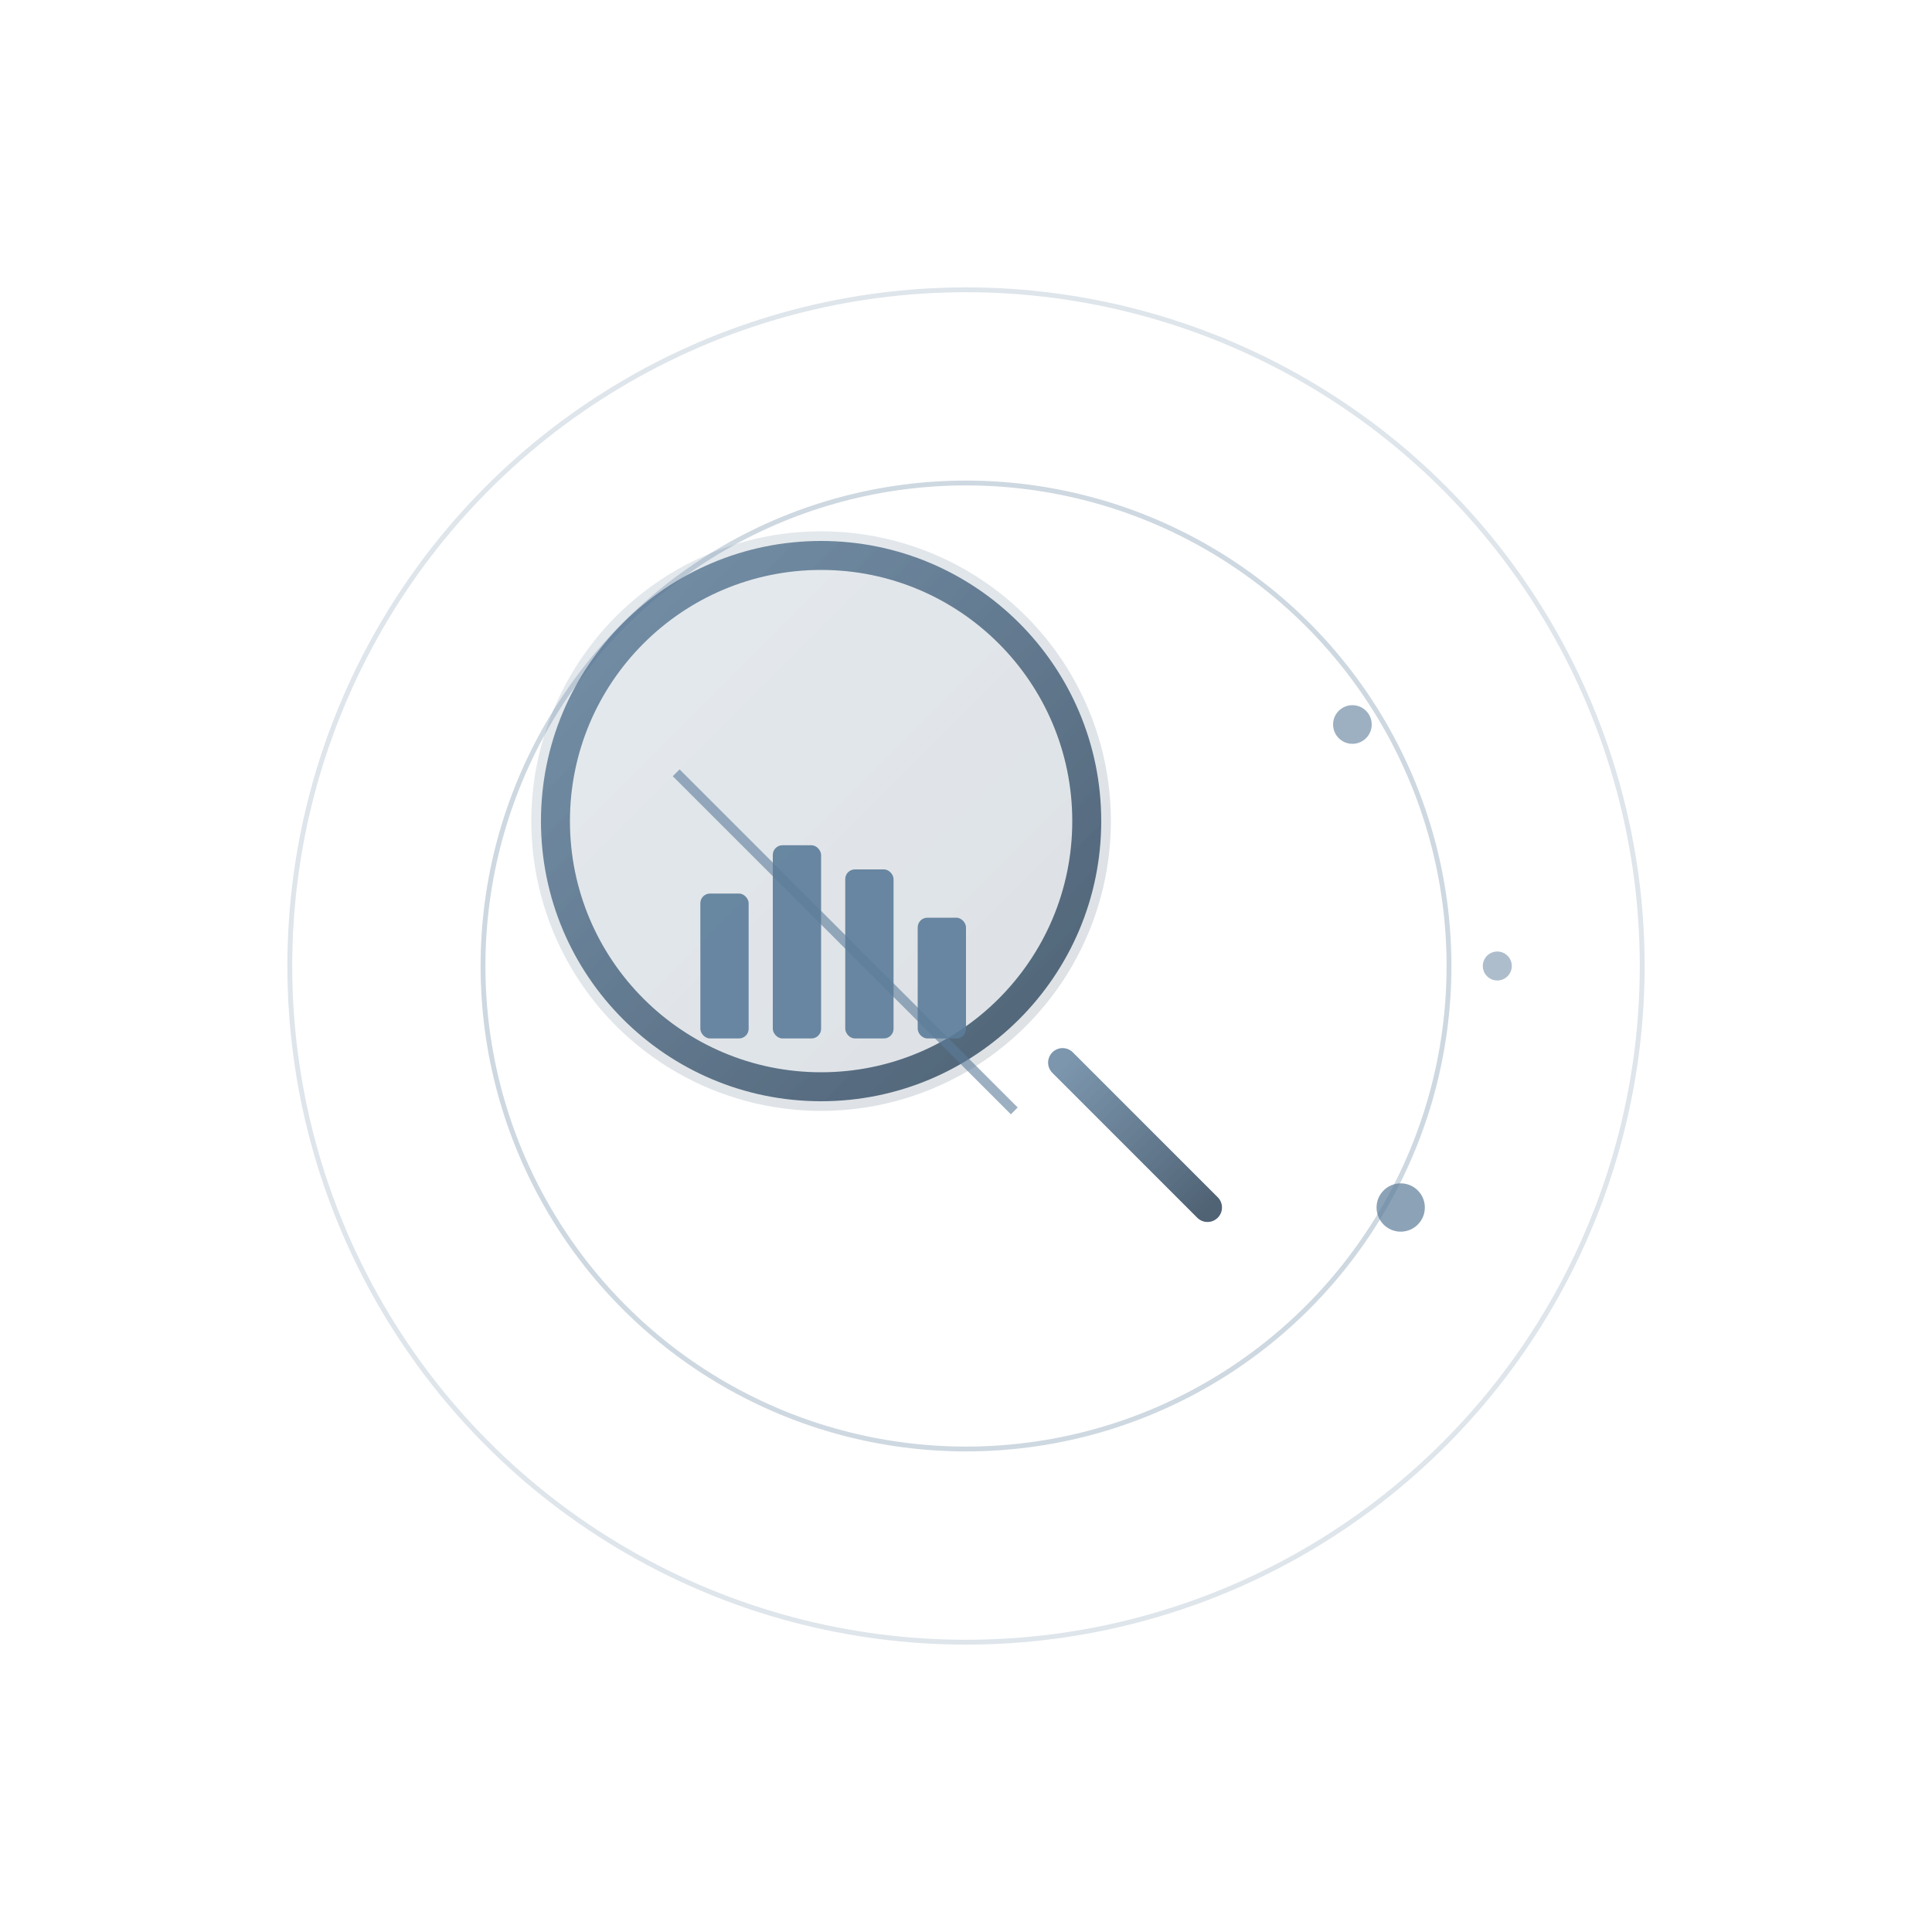 <svg viewBox="0 0 400 400" xmlns="http://www.w3.org/2000/svg">
  <defs>
    <linearGradient id="grad1" x1="0%" y1="0%" x2="100%" y2="100%">
      <stop offset="0%" style="stop-color:#5B7C99;stop-opacity:0.8" />
      <stop offset="100%" style="stop-color:#3D5266;stop-opacity:0.9" />
    </linearGradient>
    <filter id="glow">
      <feGaussianBlur stdDeviation="3" result="coloredBlur"/>
      <feMerge>
        <feMergeNode in="coloredBlur"/>
        <feMergeNode in="SourceGraphic"/>
      </feMerge>
    </filter>
  </defs>
  
  <!-- Animated background circles -->
  <circle cx="200" cy="200" r="140" fill="none" stroke="#5B7C99" stroke-width="1" opacity="0.2">
    <animate attributeName="r" values="140;150;140" dur="4s" repeatCount="indefinite"/>
    <animate attributeName="opacity" values="0.2;0.1;0.2" dur="4s" repeatCount="indefinite"/>
  </circle>
  
  <circle cx="200" cy="200" r="100" fill="none" stroke="#5B7C99" stroke-width="1" opacity="0.3">
    <animate attributeName="r" values="100;110;100" dur="3s" repeatCount="indefinite"/>
  </circle>
  
  <!-- Main magnifying glass -->
  <g transform="translate(200, 200)">
    <circle cx="-30" cy="-30" r="60" fill="url(#grad1)" opacity="0.2"/>
    <circle cx="-30" cy="-30" r="55" fill="none" stroke="url(#grad1)" stroke-width="6" filter="url(#glow)">
      <animateTransform attributeName="transform" type="rotate" from="0 -30 -30" to="360 -30 -30" dur="20s" repeatCount="indefinite"/>
    </circle>
    
    <!-- Handle -->
    <line x1="20" y1="20" x2="50" y2="50" stroke="url(#grad1)" stroke-width="6" stroke-linecap="round" filter="url(#glow)"/>
    
    <!-- Data visualization inside -->
    <g opacity="0.9">
      <rect x="-55" y="-15" width="10" height="30" fill="#5B7C99" rx="2">
        <animate attributeName="height" values="30;40;30" dur="2s" repeatCount="indefinite"/>
        <animate attributeName="y" values="-15;-20;-15" dur="2s" repeatCount="indefinite"/>
      </rect>
      <rect x="-40" y="-25" width="10" height="40" fill="#5B7C99" rx="2">
        <animate attributeName="height" values="40;50;40" dur="2.5s" repeatCount="indefinite"/>
        <animate attributeName="y" values="-25;-30;-25" dur="2.5s" repeatCount="indefinite"/>
      </rect>
      <rect x="-25" y="-20" width="10" height="35" fill="#5B7C99" rx="2">
        <animate attributeName="height" values="35;45;35" dur="2.2s" repeatCount="indefinite"/>
        <animate attributeName="y" values="-20;-25;-20" dur="2.2s" repeatCount="indefinite"/>
      </rect>
      <rect x="-10" y="-10" width="10" height="25" fill="#5B7C99" rx="2">
        <animate attributeName="height" values="25;35;25" dur="2.8s" repeatCount="indefinite"/>
        <animate attributeName="y" values="-10;-15;-10" dur="2.8s" repeatCount="indefinite"/>
      </rect>
    </g>
    
    <!-- Scanning line effect -->
    <line x1="-60" y1="-40" x2="10" y2="30" stroke="#5B7C99" stroke-width="2" opacity="0.6">
      <animate attributeName="opacity" values="0;0.8;0" dur="3s" repeatCount="indefinite"/>
    </line>
  </g>
  
  <!-- Floating data points -->
  <circle cx="280" cy="150" r="4" fill="#5B7C99" opacity="0.6">
    <animate attributeName="cy" values="150;140;150" dur="3s" repeatCount="indefinite"/>
    <animate attributeName="opacity" values="0.6;0.9;0.6" dur="3s" repeatCount="indefinite"/>
  </circle>
  <circle cx="310" cy="200" r="3" fill="#5B7C99" opacity="0.5">
    <animate attributeName="cy" values="200;190;200" dur="2.5s" repeatCount="indefinite"/>
  </circle>
  <circle cx="290" cy="250" r="5" fill="#5B7C99" opacity="0.7">
    <animate attributeName="cy" values="250;240;250" dur="3.5s" repeatCount="indefinite"/>
  </circle>
</svg>

